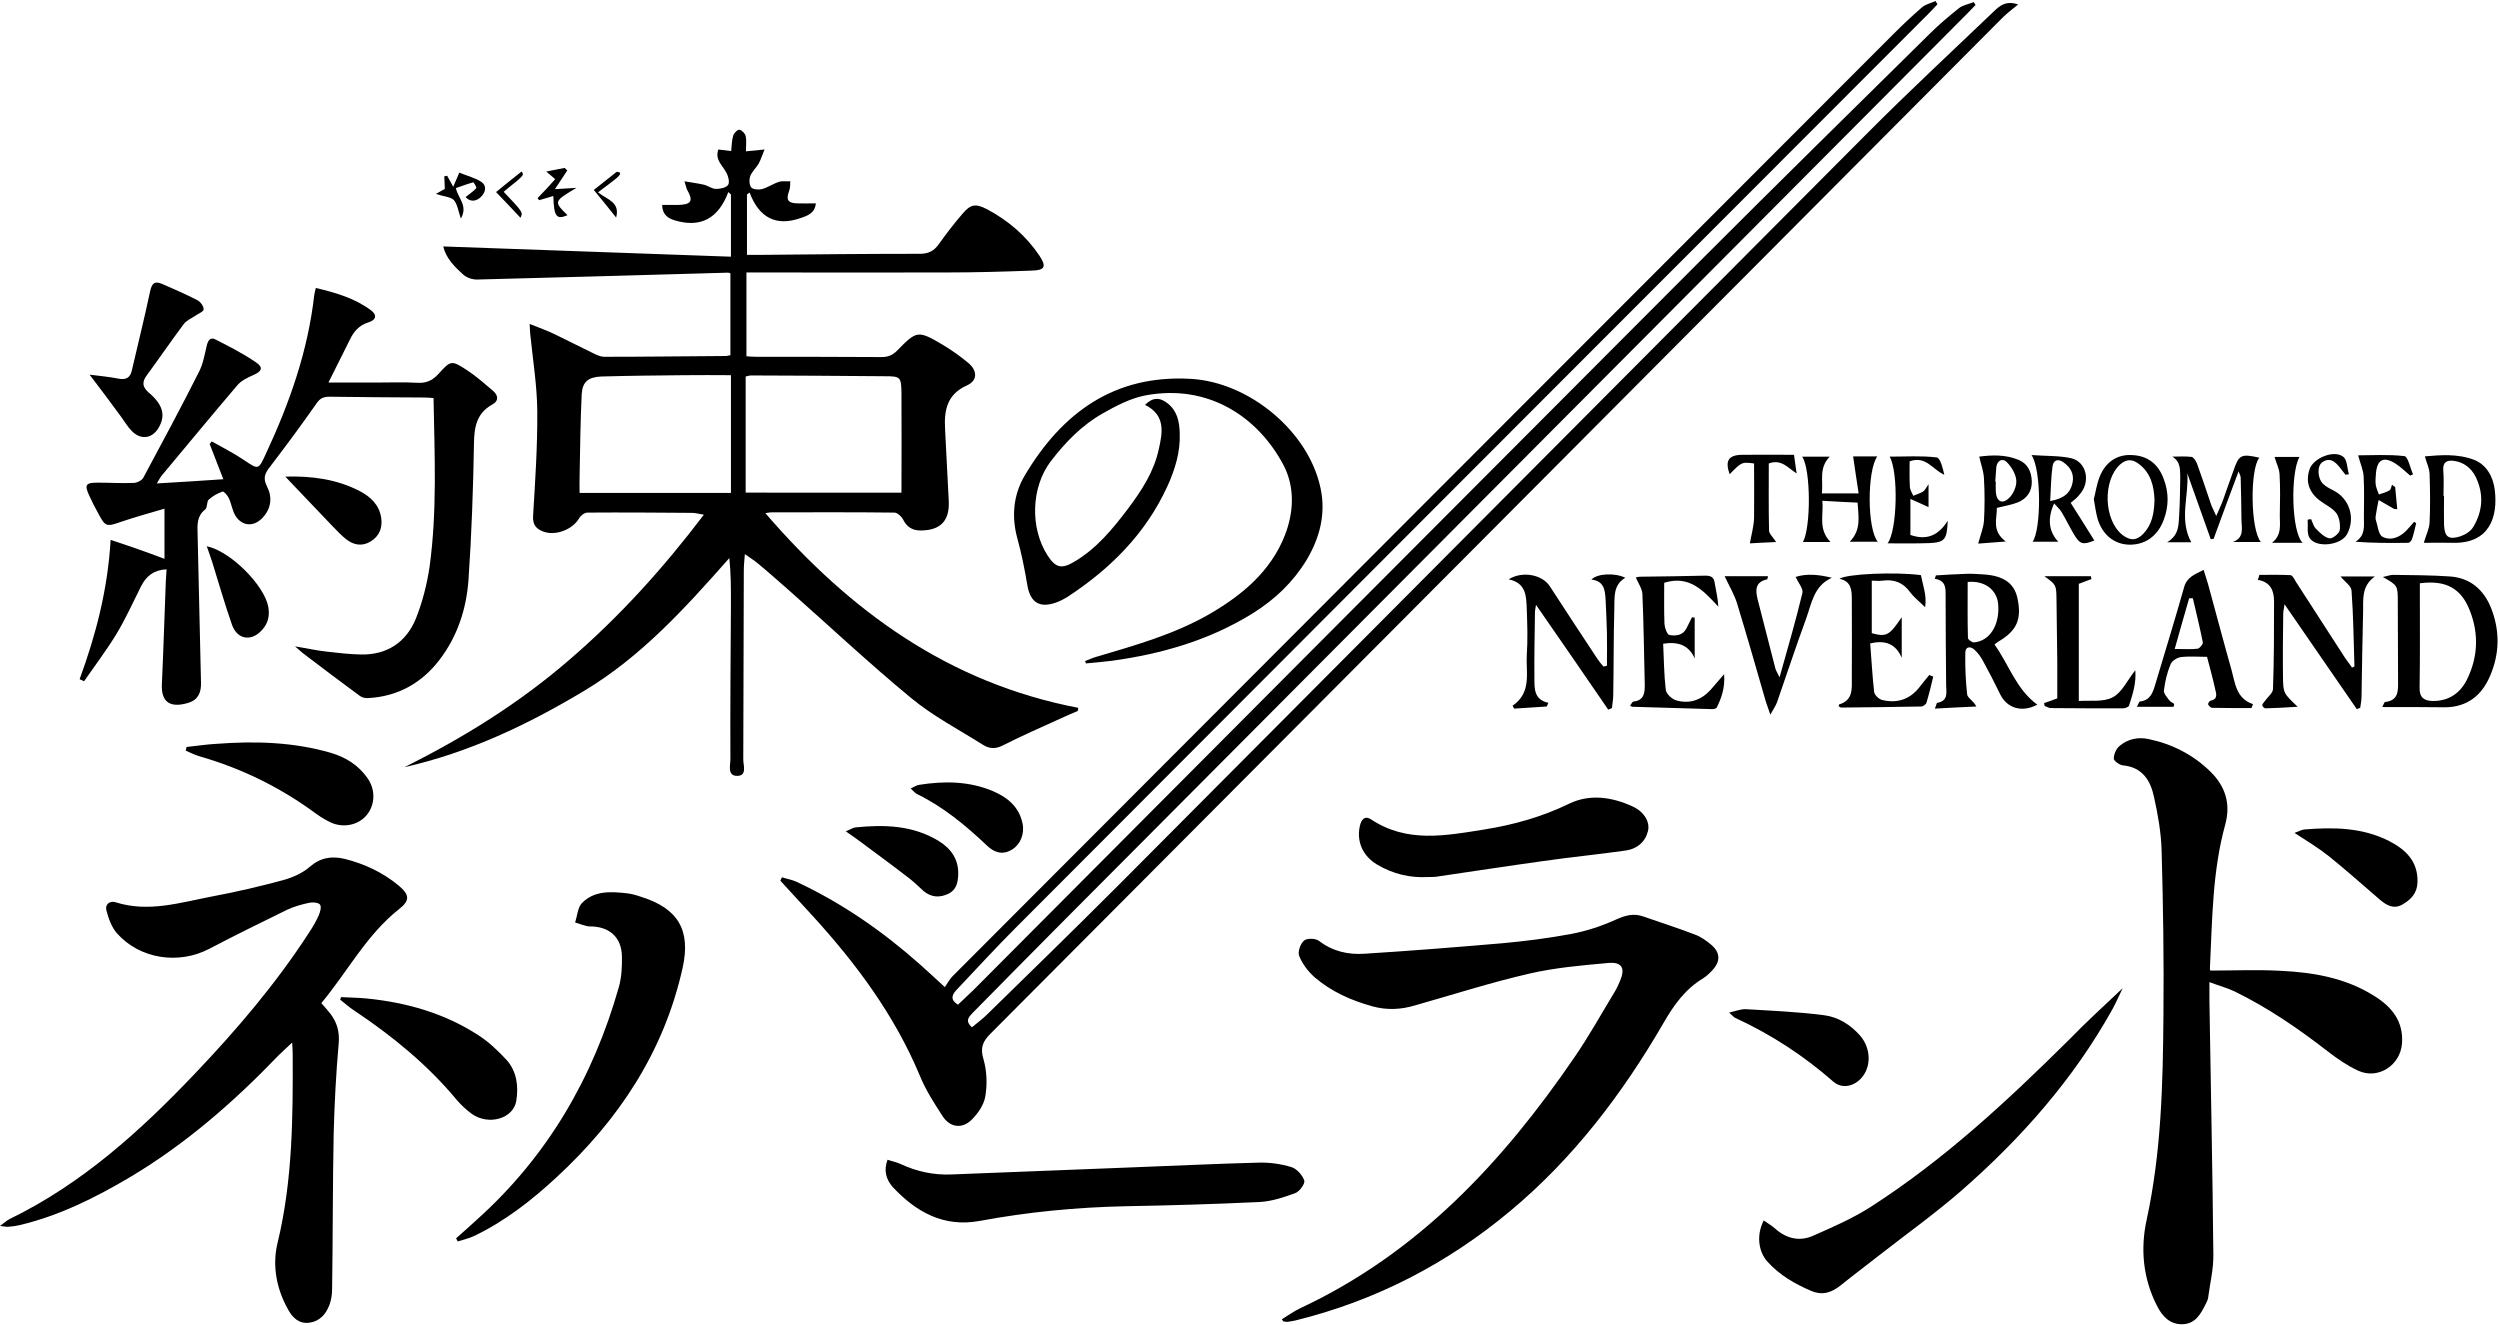 <svg height="1325" viewBox="0 -.3 951.5 504.1" width="2500" xmlns="http://www.w3.org/2000/svg"><path d="m168.7 93.4c36.9 1.3 73.2 2.6 109.5 3.9v-23.7c-.3-.3-.7-.6-1-.9-3.8 10.1-10.6 13.8-20.6 10.7-2.5-.8-4.5-2.2-4.6-5.8h6.1c5-.1 5.9-1.5 3.4-5.8-.3-.6-.4-1.4-1-3.2 2.9.5 5.2.8 7.4 1.3 1.6.4 3.1 1.6 4.6 1.6 1.6 0 3.8-.4 4.6-1.5.7-1 .1-3.3-.6-4.6-1.4-2.8-4.5-4.9-3.1-8.9 1.6.2 3.1.4 4.9.6.2-2.1.2-4.2.8-6 .3-.9 1.7-2.3 2.4-2.1.9.2 2.1 1.4 2.3 2.4.4 1.7.1 3.5.1 5.8 2.2-.2 4.1-.4 7.1-.7-.9 2.1-1.4 3.8-2.2 5.3-.9 1.6-2.5 3-3.2 4.7-.5 1.3-.5 3.4.3 4.4.6.8 2.8 1 4 .7 2.3-.6 4.4-2.1 6.6-2.8 1.3-.4 2.9-.1 4.3-.2-.1 1.3 0 2.6-.5 3.8-1.2 3.2-.4 4.5 3 4.6 2.3.1 4.5 0 7.2 0-.3 3.7-3.1 4.7-5.8 5.6-9.4 3.3-15.8-.2-19.4-9.7-.3.2-.7.5-1 .7v23h5.8c20-.2 40.1-.4 60.1-.4 3.3 0 5.4-1.2 7.2-3.8 2.8-3.9 5.7-7.7 8.9-11.4 3.1-3.7 5-4 9.3-1.8 8.1 4.3 14.9 10.1 20 17.7 2.8 4.2 2.1 5.6-3 5.7-10.6.4-21.3.7-31.9.7-24 .1-47.9 0-71.9 0h-4.7v31.9c1.3.1 2.6.2 3.9.2 15.9 0 31.7 0 47.6.1 2.5 0 4.2-.8 5.9-2.5 7.4-7.6 7.9-7.7 17.1-2.3 3.5 2.1 6.8 4.4 9.9 7 3.6 3 3.6 6.8-.5 8.6-7.6 3.4-8.7 9.5-8.3 16.6.4 9.1 1 18.2 1.4 27.3.4 7.7-3.2 11.3-10.8 11.3-3.1 0-5.2-1.4-6.6-4.2-.6-1.2-2.2-2.6-3.3-2.6-15.6-.2-31.2-.1-46.8-.1-.5 0-.9.1-2.3.3 32.3 37.5 70 64.7 119.1 74.1-.1.4-.1.8-.2 1.2-2.1.9-4.3 1.8-6.4 2.8-7.5 3.4-15 6.7-22.3 10.4-2.8 1.4-5.2 1.1-7.5-.4-9.2-5.8-19-10.9-27.3-17.8-15.9-13.1-31-27.3-46.5-41-3.9-3.4-7.8-6.9-11.8-10.2-1.3-1.1-2.8-2-4.9-3.5-.2 2.6-.4 4.4-.4 6.3-.1 24-.1 47.9-.2 71.9 0 2.2 1.5 6.1-2.2 6.2-4 .1-2.7-4-2.7-6.3-.1-19.9.1-39.8.2-59.7 0-5.5 0-11.1-.6-16.9-16.7 18.9-33.4 37.4-55.2 50.5-21.5 12.9-43.8 23.5-68.5 29.1 22.5-11.2 43.6-24.3 62.6-40.7 19-16.3 35.7-34.7 51.4-55.4-2.2-.4-3.4-.7-4.7-.7-13.2-.1-26.4-.2-39.6-.1-1.1 0-2.6 1.1-3.2 2.2-2.5 4.3-9.2 6.9-13.9 4.9-2.5-1-3.8-2.6-3.6-5.8.8-13.3 1.7-26.6 1.6-39.9-.1-9.8-1.7-19.7-2.7-29.5-.1-1-.1-1.9-.2-3.7 3.5 1.4 6.6 2.5 9.5 3.9 5 2.4 10 5 15 7.4 1.2.6 2.6 1.2 3.9 1.2 15.5 0 30.9-.2 46.4-.3.4 0 .7-.2 1.6-.3v-31.2c-.3-.1-.9-.3-1.5-.2-31.7.9-63.4 1.8-95 2.6-1.8 0-3.9-.7-5.2-1.9-3.2-2.9-6.5-6.1-7.6-10.7zm174.4 93.7c0-13 .1-25.5 0-38-.1-6-.4-6.3-6.3-6.3-17-.2-33.9-.2-50.9-.3-.6 0-1.2.2-2.1.4v44.2zm-64.9-44.7c-6 0-11.9-.1-17.8 0-10.5.1-21 .2-31.5.5-5 .2-7.2 2-7.5 6.7-.5 10.4-.6 20.7-.8 31.1-.1 2.2 0 4.5 0 6.5h57.6z"/><path d="m737.4 1.2c-1.1 1.2-2.2 2.4-3.3 3.5-115.9 116-231.8 232-347.6 348.1-7.6 7.6-14.9 15.6-22.3 23.4-1.8 1.9-2.8 3.8.4 5.8 1.9-1.8 3.9-3.7 5.9-5.6 92.5-92.9 185.1-185.8 277.7-278.6 28.5-28.5 57.3-56.8 86-85.1 3.6-3.6 7.5-6.9 11.4-10 1.5-1.2 3.7-1.5 5.6-2.3.2.4.5.7.7 1.1-1.1 1.1-2.2 2.3-3.3 3.4-114.8 115.3-229.6 230.5-344.4 345.8-11.4 11.4-22.6 22.9-34 34.4-1.5 1.6-3 3-.3 5.5 1.9-1.6 4-3.1 5.8-4.9 16.6-16.2 33.2-32.4 49.6-48.8 95.1-95.4 190-190.9 285.1-286.3 15.8-15.9 32.3-31.2 48.5-46.7 2.1-2 4.5-4.2 9.2-2.6-2.3 1.9-4.2 3.3-5.9 5-128.3 128.8-256.7 257.8-385.2 386.7-3 3-4 5.4-2.7 9.7 1.3 4.5 1.5 9.6.7 14.2-.5 3.2-2.8 6.5-5.2 8.9-3.7 3.6-8.2 2.9-11-1.3-3.3-5.1-6.6-10.2-8.8-15.7-9.6-22.9-24.1-42.4-40.7-60.6-4.1-4.5-8.2-8.9-12.3-13.4.2-.4.4-.9.6-1.3 1.8.6 3.8.9 5.5 1.7 17.4 8.1 32.9 18.9 47.2 31.6 2.8 2.5 5.6 5.1 9.3 8.5 1.1-1.6 1.9-3.1 3-4.2 119.3-119.6 238.7-239.1 358.1-358.6 3.5-3.5 7.1-6.9 10.8-10.1 1.4-1.2 3.4-1.6 5.2-2.4.2.4.4.8.7 1.2zm-674.8 211.1v-19.1c-6.1 1.8-11.5 3.3-16.8 5.1-5.2 1.8-5.7 1.8-8.3-3.1-1.3-2.3-2.5-4.7-3.6-7.1-1.8-4-1.3-4.8 3.3-4.8s9.1.3 13.7.1c1.2 0 3-.9 3.6-1.9 7.2-13.4 14.4-26.8 21.2-40.3 1.6-3.1 2.2-6.7 3-10.1.5-2 1.4-3.3 3.3-2.3 5.3 2.7 10.6 5.4 15.4 8.7 3 2 2.2 3.5-1.1 4.9-2.3 1-4.7 2.2-6.2 4.1-9.7 11.4-19.2 22.9-28.8 34.4-.4.5-.7 1.2-1.6 2.7 8.7-.5 16.5-1 25.3-1.6-2-5.1-3.6-9.2-5.2-13.4.3-.3.5-.7.8-1 4 2.3 8.3 4.4 12.1 7 5.7 3.8 5.6 4 8.5-2.3 9-19.3 16-39.1 18.4-60.4.1-.7.3-1.4.6-2.7 7.6 1.8 14.8 3.9 21 8.5 2.4 1.8 2 3.7-1 4.6-3.5 1.1-5.5 3.4-7 6.5-2.5 5.1-5.1 10.1-8.2 16.4h18.3c5.2 0 10.4-.2 15.6.1 3.3.2 5.7-.9 7.9-3.3 4.8-5.3 5-5.4 11.1-1.4 3.5 2.3 6.6 5.1 9.8 7.8 2 1.8 2.2 3.8-.4 5.2-5.7 3.2-6.8 8.2-6.9 14.4-.3 17.5-.9 35-2.1 52.4-.8 11-4.2 21.4-11 30.3s-15.9 14-27.2 14.6c-1 .1-2.3-.2-3.1-.8-7.2-5.3-14.4-10.7-21.6-16.2-.8-.6-1.5-1.3-3.1-2.7 4.7.8 8.3 1.6 11.9 2 4.3.5 8.6 1 12.9 1.1 10.1.3 17.5-4.6 21.2-13.7 2.5-6.3 4.2-13 5.2-19.7 2.9-21.2 1.9-42.5 1.5-64.2-1.4-.1-2.6-.2-3.8-.2-11.9-.1-23.8-.1-35.8-.3-2.3 0-3.6.6-4.9 2.5-5.8 8.3-11.8 16.4-18 24.5-1.8 2.4-2.4 4.1-.9 7.1 2.1 4.1 1.7 8.4-1.7 12-3.3 3.5-7.7 3.3-10.3-.8-1.2-2-1.5-4.5-2.5-6.7-.5-1-1.9-2.7-2.4-2.5-1.9.7-3.8 1.7-5.3 3.1-.8.8-.4 3-1.3 3.7-3.2 2.5-3 5.8-2.9 9.2.5 18.9.8 37.8 1.3 56.7.1 3.7-1 6.5-4.8 7.7-6.2 1.9-10.4.4-10.1-7 .6-13 1-26.1 1.5-39.1.1-1.5.2-3 .3-4.7-4.8.2-7.7 2.5-9.7 6.4-3 6-5.8 12.2-9.2 17.9-3.8 6.3-8.3 12.2-12.5 18.3-.6-.3-1.1-.5-1.7-.8 6.2-16.9 10.7-34.1 11.8-53 7.1 2.3 13.6 4.6 20.5 7.2zm59.7 169.1c1.4 1.6 2.5 2.8 3.5 4.1 2.5 3.3 3.5 6.9 3.1 11.3-1 11.3-1.6 22.7-1.9 34.1-.4 19.8-.3 39.5-.6 59.3 0 2-.3 4.1-1 6-1.3 3.5-3.6 6.2-7.5 6.8-4 .6-6.5-1.8-8.2-4.9-4.5-8-6.2-16.9-4-25.7 5.7-23.7 5.8-47.7 5.7-71.8 0-1.1-.1-2.3-.2-4.2-2 1.9-3.7 3.4-5.2 4.9-16.9 17.6-35.2 33.6-56.3 46.2-13.3 7.9-27.1 14.8-42.3 18.4-1.3.3-2.7.5-4.1.6-.7.1-1.4-.1-3.3-.3 1.7-1.2 2.6-2.1 3.6-2.6 27.6-13.4 49.9-33.6 70.8-55.6 15.8-16.6 30.7-34.1 43.2-53.4 1.4-2.1 2.7-4.3 3.7-6.6.6-1.3 1.1-3.3.5-4.1s-2.8-1-4.1-.7c-2.8.6-5.7 1.4-8.3 2.6-10 4.9-20 9.8-29.9 15-11.6 6-26.3 3.8-35-6-2-2.3-3.2-5.6-4-8.7-.6-2.2 1.2-3.8 3.5-3.1 12.5 4 24.6.1 36.7-2.2 9.1-1.7 18.1-3.8 27-6.2 3.6-1 7.3-2.6 10.1-5 4.1-3.6 8.4-4.3 13.4-3.1 7.6 1.9 14.6 5.2 20.6 10.2 4.1 3.5 4.3 5.6.1 8.9-12.4 9.8-19.6 23.8-29.6 35.8zm718.9-12.4c9.2 0 18-.4 26.9.1 12.5.6 24.7 2.7 35.6 9.6 6.6 4.1 11.1 9.6 10.5 18s-9.1 13.9-16.7 10.4c-4.1-1.9-7.9-4.5-11.5-7.3-11.1-8.6-22.7-16.6-35.4-22.8-2.9-1.4-6-2.2-9.7-3.6v7.1c.5 32.2 1.2 64.4 1.5 96.6.1 5.5-1.3 11-2 16.5-.1.7-.5 1.5-.8 2.1-1.9 3.8-3.9 7.7-8.8 7.9-5 .2-7.9-3.1-9.9-7.1-5.3-10.4-6.3-21.6-3.9-32.6 5.6-25.7 6.2-51.8 6.4-77.9.2-20.9-.1-41.8-.7-62.8-.2-6.8-1.4-13.6-2.9-20.3-1.3-6.2-4.4-11.3-11.8-12-1.3-.1-3.5-1.7-3.5-2.6 0-1.6.9-3.7 2.2-4.8 3.1-2.6 7-3.5 11.1-2.6 9 1.9 17 6 23.5 12.4 5.7 5.6 7.8 12.3 5.6 20.2-4.9 17.8-4.9 36.1-5.8 54.3-.1.5.1.9.1 1.2zm-353.3 132.7c2.3-1.4 4.5-3 7-4.2 44.7-20.9 76.9-55.4 104.2-95.3 5.6-8.1 10.4-16.8 15.5-25.2.8-1.3 1.4-2.7 2-4.1 2-4.7.8-7.2-4.3-6.8-10.2.9-20.5 1.8-30.4 4.1-14.7 3.4-29 8-43.5 12.1-5.4 1.6-10.7 1.8-16.1.3-8-2.2-15.6-5.6-21.9-11-2.5-2.2-4.7-5.1-5.9-8.1-.7-1.5.4-4.7 1.8-5.9 1.1-1 4.4-.9 5.7.1 5.2 4 11.1 5.3 17.2 4.9 17.6-1.1 35.1-2.5 52.6-4 8.7-.8 17.4-1.9 26-3.5 5.9-1.1 11.7-3 17.2-5.5 3.6-1.6 6.7-2.5 10.4-1.2 6.6 2.3 13.2 4.4 19.7 6.9 2.2.8 4.3 2.3 6.1 3.8 3.6 3 3.7 6.4.5 9.8-1 1.1-2.2 2.2-3.4 3-6.9 4.1-11.3 10.3-15.2 17.1-15.6 26.9-34.3 51.5-58.3 71.5-24.1 20.1-51.3 34.2-81.9 41.7-1 .2-2 .4-3 .5-.5 0-1-.1-1.5-.2-.2-.2-.3-.5-.5-.8z"/><path d="m435.8 153.7c2.9-2.9 5.6-3 8.7-.5 3.6 2.9 4.4 7 4.5 11.3.3 7.1-1.8 13.8-4.7 20.2-8.3 18.1-21.8 31.5-38.2 42.2-1.3.8-2.7 1.5-4.1 2-6.3 2.3-9.9 0-11-6.6-1-6-2.2-12-3.8-17.8-2.3-8.4-1.5-16.6 2.8-23.9 14.2-23.9 34.1-38.5 63.3-36.8 22.3 1.3 44.8 20.1 49.3 41.6 2.1 9.8-.3 18.9-5.3 27.3-5.1 8.4-12 15-20.3 20.2-16.5 10.3-34.8 15.6-53.9 18.2-3.2.4-6.5.7-9.8 1l-.3-.9c1.4-.5 2.7-1.2 4.2-1.6 14.9-4.4 29.9-8.6 43.5-16.5 12.3-7.2 22.9-16.1 28.3-29.7 3.4-8.7 3.9-18.2-.4-26.6-9.8-18.7-28.9-31.2-52.7-26.7-5.7 1.1-11.2 4-16.3 6.9-7.9 4.5-14.2 11-19.7 18.2-7.5 9.9-7.9 25.4-1.2 35.8 3 4.6 5.2 5.3 10 2.5 8.6-5 14.8-12.6 20.7-20.4 5.1-6.8 9.8-14 11.6-22.4 1.5-6.5 2.7-13.1-5.2-17zm-262.2 317.2c2.6-2.3 5.2-4.6 7.8-7 26.9-24.1 44.3-54 54.1-88.5 1.1-3.8 1.3-8 1.2-12-.2-7.2-4.9-11.2-12.1-11.2-1.9 0-3.8-1-5.7-1.5.8-2.5 1-5.8 2.6-7.4 4.7-4.8 11-4.4 17.2-3.7 1.7.2 3.5.7 5.2 1.3 14.2 4.4 19.1 12.7 15.9 27.1-7.1 31.9-24.3 57.8-48 79.7-9.4 8.7-19.5 16.6-31.1 22.2-2 1-4.3 1.5-6.5 2.2zm634.3-95.2c-1.4 2.8-2.5 5.5-3.9 8-14.8 26.6-34.6 49-57.3 68.9-10.2 8.9-21.3 16.8-31.9 25.1-4.7 3.7-9.4 7.2-14.1 11-3.5 2.8-6.9 4.1-11.4 2.2-6.3-2.7-12-6-16.6-11.1-3.6-4-4.2-10.4-1.4-15.7 1.4 1 2.9 1.9 4.2 3 4.3 3.9 9.3 5.1 14.4 2.9 7.5-3.3 15.1-6.6 22-11 27.9-17.9 52-40.3 75.4-63.5 6.6-6.8 13.5-13.1 20.6-19.8zm-470.1 65.3c1.7.6 3.4.9 4.9 1.6 6.2 2.9 12.7 4.3 19.5 4 22.9-.9 45.8-1.8 68.8-2.7 16.1-.6 32.2-1.4 48.2-1.8 4.1-.1 8.4.5 12.3 1.7 2 .6 4.2 3 4.9 5.1.4 1.2-1.8 4.2-3.4 4.8-4.4 1.6-9.1 3.2-13.8 3.4-17 .8-34 1.3-50.9 1.6-18.7.4-37.2 2.2-55.5 5.6-13.6 2.5-24.2-3.4-33.1-13-2.3-2.7-3.5-6-1.9-10.3zm205.7-107.6c-6.9.4-13.4-1.2-19.3-4.7-5.6-3.3-8-8.9-6.6-14.9.6-2.4 1.9-3.9 4.3-2.3 13.7 9.1 28.5 6.1 43.1 3.8 11.2-1.8 21.9-4.8 32.2-9.8 7.8-3.8 16.4-2.6 24.3 1.1 4.3 2 6.6 5.9 5.7 9.4-1.1 4.2-4.2 6.7-8.4 7.3-10.4 1.5-20.9 2.5-31.3 4-13.7 1.9-27.3 4-41 6-1 .1-2 .1-3 .1z"/><path d="m129.8 379.1c3.2.2 6.4.2 9.5.5 15.3 1.5 29.9 5.6 42.9 14.1 3.9 2.5 7.3 5.8 10.5 9.2 4 4.4 4.7 10.1 3.8 15.7-1.1 6.8-10.6 9.5-17 4.9-2-1.5-3.9-3.2-5.6-5.2-11.2-13.5-24.6-24.4-39.1-34.1-1.9-1.2-3.5-2.7-5.3-4.1.1-.3.2-.6.3-1zm-58.8-95.2c3.8-.4 7.7-1 11.5-1.2 14.6-1.1 29.1-.7 43.3 3.4 5.8 1.7 10.6 4.7 14.1 9.7 3.1 4.4 2.9 10.2-.4 14.1-3.2 3.8-9 5-13.9 2.6-2.3-1.1-4.4-2.5-6.4-4-13.1-9.5-27.5-16.5-43.1-21-1.8-.5-3.6-1.4-5.4-2.2.1-.5.2-.9.3-1.4zm835.7-15.2c.6-1.3.8-1.8 1-1.9 5.4-.6 5-4.5 5-8.3-.1-10 0-20-.1-30 0-6.1-.1-6.1-5.7-9.3 1.6-.3 2.8-.8 3.9-.8 7.2.1 14.4.1 21.6.6 7.7.5 12.9 5 15.7 12 3.4 8.6 3.3 17.4-.4 25.9-3.1 7.3-8.6 11.8-17 11.9-7.8-.1-15.6-.1-24-.1zm14.3-47.1v3.6c0 12 .1 24.1-.1 36.1-.1 3.8 1.7 5 4.9 5.1 6.1.1 10.5-2.9 13.1-8.1 4.2-8.5 4.6-17.3 1.2-26.1-3.3-8.7-9.2-11.9-19.1-10.6zm-184.2-3c3.9-.2 7.7-.5 11.6-.6 2-.1 4.1.1 6.1.2 7.8.4 12 3.2 13.3 8.9 1.8 8.1-.1 12.6-7.4 16.8-.3.2-.6.5-1.3 1 5.5 7.6 8.2 17 16.3 22.9-5.8 3.1-11.5 1.4-14.1-3.9-2.1-4.3-4.3-8.6-6.6-12.8-.8-1.5-1.9-3-3.2-4.2-1.5-1.4-3.5-1.3-3.5 1.1-.1 5.3.1 10.6.7 15.9.1 1.3 2.3 2.3 3.5 4.6-5 .2-10.1.5-15.8.8.6-1.4.7-2.2.9-2.2 4.2-.7 3.5-3.8 3.4-6.6-.1-11.3-.2-22.5-.2-33.8 0-3 .3-6.1-4.1-6.8.1-.5.3-.9.4-1.3zm12.1 2.5c0 7.2-.1 14.3.1 21.3 0 .6 1.5 1.7 2.2 1.7 6.1-.4 10-6.7 9.3-14.6-.5-5.5-5.2-9-11.6-8.4zm-714.8-78.9c3.9.5 7.4.8 10.9 1.5 2.9.6 4.6-.3 5.2-3.2 2.3-10 4.8-19.9 6.9-29.9.7-3.2 1.7-4.2 4.7-2.9 4.5 2 9 3.9 13.4 6.2 1.1.6 2.4 2.3 2.3 3.5 0 .8-2.1 1.6-3.2 2.4-1.5 1-3.4 1.8-4.4 3.2-4.8 6.4-9.3 13-14 19.4-2 2.7-1.7 4.5.8 6.7 5.3 4.5 6.3 8.5 3.9 12.9-2.3 4.4-6.7 5.3-10.3 1.8-1.7-1.7-2.9-3.8-4.3-5.7-3.8-5.2-7.7-10.4-11.9-15.9zm624 242.8c2.6-.6 4.6-1.4 6.4-1.3 9.9.6 19.9 1 29.8 2.3 5.3.7 10 3.6 13.6 7.7 3.8 4.3 4.4 10.7 1.4 15.1-2.8 4.1-7.9 5.6-11.5 2.5-11.3-9.9-23.7-18-37.4-24.3-.6-.3-1-.9-2.3-2zm201.8-166.6c3.9 0 7.9-.1 11.8.1.8 0 1.5 1.5 2.1 2.5 6.3 9.7 12.5 19.4 18.8 29.1.8 1.2 1.8 2.4 2.6 3.6.5-.3.9-.4.9-.5-.3-9.6-.4-19.2-1.1-28.8-.1-1.8-2.6-3.4-4.2-5.4h13.1c-5.2 3.7-4.4 8.7-4.5 13.4-.3 10.8-.4 21.5-.6 32.3 0 1.4-.3 2.9-.5 4.3-.4.2-.9.3-1.3.5-9-13.1-18-26.1-27.5-39.9-.2 1.7-.5 2.5-.5 3.4-.1 8-.2 16-.1 24 .1 6.4.1 6.4 5.6 11.6-4.7.3-8.5.5-12.3.6-.4 0-1.2-.8-1.2-1.2.1-.6.7-1.1 1.1-1.7 1.1-1.5 3-3 3-4.5.4-11.1.4-22.3.4-33.4 0-3.9-1.3-7.3-6.2-8.1.3-.7.5-1.3.6-1.9zm-248.3 34.6c0-4.2.1-8.3 0-12.5s-.3-8.4-.5-12.5c-.2-3.6-.5-7.3-5.4-7.8 2.1-2.3 8.8-2.7 12.9-.7-4.9 2.9-4 7.8-4.2 12.2-.3 10.8-.2 21.5-.4 32.3 0 1.7-.3 3.4-.5 5.1-.5.2-.9.4-1.4.6-9-13.2-18.1-26.3-27.5-39.9-.2 1.3-.4 2.2-.4 3.1-.1 8.4-.3 16.7-.2 25.1 0 3.8-.1 7.9 5.3 9.1-.2.5-.4.9-.6 1.4-4.1.3-8.3.5-12.4.8-.2-.4-.4-.8-.6-1.1 7.4-5.1 5-12.7 5.4-19.4.4-5.7.2-11.4 0-17.1-.2-5-.1-10.2-6.9-11.6 5.2-3.3 12.9-1.8 15.7 2.7 5.9 9.1 11.9 18.2 17.9 27.3.7 1.1 1.6 2.2 2.5 3.2.5-.1.9-.2 1.3-.3zm261.7 63.6c1.9-.7 2.8-1.2 3.7-1.3 11.1-.9 22.1-.8 32.3 4.4 6.2 3.2 11 7.6 10.8 15.6-.1 4.3-2.5 6.7-5.8 8.6-3.2 1.8-5.9.3-8.3-1.7-6.5-5.6-12.9-11.3-19.6-16.7-4-3.2-8.2-5.7-13.1-8.9zm-137.5-59.5c-.8 3.4-1.6 6.7-2.6 10-.2.6-1.3 1.4-2 1.4-10.1.2-20.3.3-30.4.4-.3 0-.7-.3-1-.5.1-.3.1-.7.2-.7 5.4-1.6 4.8-6.1 4.8-10.2 0-9.9.1-19.8 0-29.7 0-3.4-.1-7-4.7-7.9 2.6-1.9 21.4-2.7 31-1.4.4 1.8.9 3.8 1.3 5.7.4 2 .7 3.9.3 6.5-1.9-1.9-4.1-3.6-5.7-5.7-2.7-3.7-6.1-5-10.5-4.4-1.2.2-2.5 0-4.1 0v20c5.6 1.5 6.7.9 11.4-6.1v15.5c-2.2-5.3-6.2-6.9-12-5.5.5 6.1.8 12.3 1.5 18.4.1 1.2 1.8 2.8 3 3.1 5.6 1.4 10.5-.1 14.2-4.8 1.2-1.6 2.5-3.1 3.8-4.7.5.3 1 .4 1.5.6zm-102.4-35.7c0 5.1-.1 10.4.1 15.7.1 1.5 1 4 1.9 4.2 2.4.4 5.1.2 6.5-2.6l2.1-4.2c.3.1.6.1 1 .2v15.5c-2.2-5-6.2-6.5-12-5.6.3 5.8.3 11.7 1 17.6.2 1.5 2.4 3.6 4.1 4 5 1.4 9.5-.2 13-4.1 1.5-1.7 2.9-3.4 5.1-5.9.4 5.2-1 9-2.8 12.7-.2.4-1.1.6-1.7.6l-30.4-.9c-.2 0-.5-.2-.9-.4.5-.6.8-1.5 1.3-1.6 4-.4 4.3-3.2 4.3-6.3-.3-11.5-.4-23.1-.9-34.6-.1-2-1.5-4-2.5-6.3 0 0 .8-.3 1.7-.3 8.2-.1 16.5-.2 24.7-.4 2.1 0 3.3.5 3.6 2.7.5 2.9 1.2 5.8 1.4 9.1-5.6-6-10.9-12.1-20.6-9.1zm223.5 47.7c-5 0-10 0-15-.1-.5 0-1.2-.8-1.5-1.3-.1-.3.5-1.3.9-1.4 3-.6 2.2-2.7 1.8-4.4-.9-4.1-2-8.1-3.1-12.3-3.4 0-6.7-.3-10 .1-1.5.2-3.4 1.5-3.9 2.8-1.3 3.1-2.1 6.5-2.5 9.9-.2 1.1 1.2 2.6 2 3.7.4.6 1.2.9 1.9 1.4-.1.4-.1.7-.2 1.1h-14c.6-1 .8-1.9 1.1-2 4-.4 5-3.4 5.9-6.5 3.7-12.4 7.5-24.7 11-37.1 1.1-3.8 4.1-4.8 7.4-6.5.8 2.6 1.6 4.9 2.2 7.3 2.8 10.2 5.5 20.5 8.4 30.7 1.4 5 1.7 10.9 8.2 13.1zm-22.3-41.8h-1.4c-1.8 6.1-3.5 12.2-5.5 19.3 3.6 0 6.2.2 8.7-.1.8-.1 2.1-1.7 2-2.4-1.1-5.6-2.5-11.2-3.8-16.8zm-512.7 88.7c1.8-.7 2.7-1.4 3.8-1.5 11-1.1 21.8-.8 31.6 5.2 4.7 2.9 7.6 7 7.4 12.8-.1 3.1-.8 5.9-3.8 7.3-3.2 1.5-6.4 1.4-9.3-1-1.8-1.6-3.5-3.3-5.4-4.8-6.2-4.8-12.5-9.4-18.8-14.1-1.6-1.2-3.2-2.3-5.5-3.9zm24.7-16.3c1.4-.6 2.3-1.3 3.3-1.4 9.5-1.5 19-1.4 28 2.4 5.6 2.4 10 6 11.3 12.4.8 4-.9 8-4.1 9.9-3.7 2.2-6.8 1-9.6-1.7-8-7.6-16.5-14.6-26.5-19.5-.8-.4-1.3-1.1-2.4-2.1zm309.8-80.8h16.5c-.2.7-.2 1.2-.3 1.2-4.7 1-4.5 4.2-3.6 7.8 2.2 8.7 4.5 17.4 6.7 26.1.2.8.7 1.5 1.6 3.4 3.2-11.4 6.2-21.7 8.7-32.1.4-1.6-1.5-3.8-2.6-6.1 4.2-1.4 8.9-.9 13.8.3-6.9 3.1-7.7 9.8-9.8 15.6-3.9 10.6-7.4 21.3-11.1 31.9-.5 1.3-1.3 2.4-2.5 4.6-.8-2.4-1.3-3.6-1.7-4.9-3.6-12.4-7.1-24.8-10.9-37.2-1.1-3.7-3.1-6.9-4.8-10.6zm121.7 0h17.7c.1.4.1.7.2 1.1-1.4.5-2.9 1.1-4.8 1.8v44.6c4.3-.3 9.3.5 12.9-1.4 3.5-1.8 5.5-6.4 8.6-10.3.4 4.9-1 9.2-2.4 13.5-.2.5-1.5 1-2.3 1-9.1 0-18.2 0-27.4-.1-.8 0-1.6-.5-2.4-.8-.1-.4-.2-.7-.2-1.1 1.5-.5 3.1-1.1 5-1.8v-14l-.3-24c-.1-5.2-.1-5.2-4.6-8.5zm-669.5-37.9c10.1-.3 19.6 1 28.3 5.5 4.2 2.2 7.5 5.3 8.2 10.3.5 3.7-.7 6.8-3.9 8.8-3.3 2.1-6.6 1.5-9.5-.8-1.9-1.5-3.5-3.3-5.2-5-4.8-5-9.6-10.1-14.4-15.1-1.2-1.2-2.3-2.5-3.5-3.7zm718.2-7.6c2.4 0 4.9-.2 7.3.1.8.1 1.7 1.6 2.1 2.6 1.8 5 3.5 10 5.2 15.1.4 1.3 1.1 2.5 2.1 4.8 1.2-2.8 2.1-4.6 2.7-6.4 1.3-3.6 2.5-7.2 3.8-10.7 2.1-6.2 2.9-6.7 9.9-5.1-3.6 4.4-3.4 27.5.6 32.1h-10.7c4.4-1.6 3.4-5.2 3.3-8.3 0-5.4-.2-10.9-.3-16.3 0-.5-.3-.9-.8-2.3-3.4 9.1-6.5 17.4-9.5 25.7-.4 0-.8.1-1.1.1-3-8.3-5.9-16.7-8.9-25 .6 8.7-3.2 17.6 1.5 26.2h-9.2c4.8-2.9 4.3-6.9 4.6-10.5.3-4.7.3-9.4.4-14.1-.1-2.9.3-5.9-3-8zm-140.9 0h10.5c-4.3 4.4-2.4 9.3-3 14h14c-.8-5-1.4-9.4-2.1-14.1h9.2c-3.9 5.4-3.9 27.7.2 32.5h-10.7c4.5-4.6 3.3-9.6 3-14.9-4.4-.2-8.7-.4-13.4-.7.5 5.5-1.7 10.8 3.1 15.7h-10.5c3.1-5.6 3-27.8-.3-32.5zm-607.2 34.1c9 1.9 21.8 14.7 23.4 23 .6 3.3 0 6.3-2.3 8.8-4 4.6-9.5 3.8-11.5-1.9-2.8-8-5.1-16.1-7.6-24.1-.6-1.9-1.3-3.7-2-5.8zm843.8-1.3c.9-3.1 2.1-5.4 2.2-7.7.3-6.2.2-12.4 0-18.6-.1-2.1-1.1-4.1-1.8-6.6 5.7-.5 12.4-1.1 18.7 1.3 4.7 1.8 7.3 6.4 7.9 11.4 1.3 10.3-2 20.4-15.6 20.2-4.1-.1-8.1 0-11.4 0zm7.5-17.8h.2c0 3.7-.1 7.4 0 11 .2 4.5 1.7 5.7 6 4.4 1.9-.6 4.1-1.9 5.1-3.6 3.7-6.1 4.1-12.7.9-19.2-1.7-3.3-4.5-5.5-8.3-6-2.4-.3-4.2.3-4 3.5.3 3.3.1 6.6.1 9.9zm-141.9 2.6c3.1 4.9 6.1 9.6 9 14.3-4.3 1.8-5.5 1.5-7.8-2.4-1.6-2.7-3-5.6-4.6-8.3-.7-1.2-1.8-2.1-2.9-3.4-2.6 5.7-2.1 10.7 1.6 14.6h-9.8c3.3-4.6 3.4-27.4-.4-33 5.6.4 10.5.2 15.1 1.2 5.9 1.4 7.5 9.1 3.2 13.8-.8 1.1-1.9 2-3.4 3.2zm-7.8-.7c5.2-.9 7.7-3.1 8.5-6.9.7-3.3-.7-5.9-3.4-7.8-2-1.5-3.9-1-4.2 1.5-.6 4.1-.6 8.3-.9 13.2zm16.6-.7c.7-2.6 1.1-5.8 2.3-8.7 2.2-5.5 6.7-8.4 12.1-8.1 6 .2 10 3.3 12.1 8.8 2.1 5.3 2.1 10.6.1 15.9-2.3 6.2-7.2 9.6-13.3 9.4-5.6-.2-10.1-3.8-11.9-10-.6-2.2-.9-4.5-1.4-7.3zm23.1.2c-.2-5-1.3-10.3-6.2-13.8-2.3-1.7-4.6-1.7-6.9.4-6.7 6.1-6.2 21.2.9 26.8 3 2.3 5.4 2.2 8-.5 3.2-3.4 4.1-7.7 4.2-12.9zm-100.8-16.4c6.2 0 12.1-.4 17.9.3 1.4.2 2.3 4 2.9 6.6-4.4-1.9-7-7.4-13.2-5.1 0 3-.1 6.4.1 9.8.1 1.1.8 2.2 1.3 3.3 1.2-.5 2.5-.9 3.7-1.6.7-.4 1.1-1.4 2.1-2.8v8.7c-2.1-1-4.3-1.9-6.9-3.1v13.7c6 2.1 10.6.4 14.2-5.4-.3 7.2-1.1 8.2-6.9 8.5-5.1.2-10.3.1-16 .1 3.7-4.7 4.2-27.1.8-33zm200.4 25.3c-.5 2-.9 4.1-1.6 6.1-.2.6-.9 1.4-1.4 1.4-6.6.1-13.2.1-20.1-.4 3.8-2.4 3.2-5.9 3.2-9.2 0-5.2.2-10.4-.1-15.6-.1-2.4-1.2-4.8-2.1-8.1 5.5 0 11.6-.4 17.6.3 1.4.2 2.2 4.5 3.3 6.9-.4.2-.7.4-1.1.5-1.8-1.5-3.5-3.2-5.5-4.5-4.5-2.9-7-1.7-7.5 3.5-.1 1.5-.3 3.1-.1 4.5.2 1.3.8 2.5 1.2 3.7 1.4-.5 2.8-.8 4.1-1.6.5-.3.6-1.4.9-2.1l1.2.9c.3 2.8.5 5.5.8 8.4-.8-.1-1.1 0-1.2-.1-2-1.1-3.9-2.3-5.9-3.4-.4 2-.8 4-1.1 6-.1.5-.1 1.1 0 1.5.8 2.3 1 5.7 2.6 6.5 3 1.6 6.4.3 8.9-2.2 1.1-1.1 2.1-2.3 3.1-3.5.3.2.5.4.8.5z"/><path d="m760 192.9c.1 4.1-2.1 8.7 3.4 12.8-4.3.3-7.8.6-10.5.8.9-3.4 2-6 2.2-8.7.3-5.3.3-10.6 0-16-.1-2.7-1.1-5.3-1.8-8.4 4.5-.6 9.8-.9 14.9 1.2 3.5 1.4 5 4.5 5.1 8.2.1 3.9-1.9 6.6-5.3 8-2.5 1-5.2 1.4-8 2.1zm-.6-10h.2c0 1.3-.1 2.5 0 3.8.2 3.7 2.4 5 5 2.5 1.7-1.6 3-4.6 2.8-6.8-.2-2.4-1.8-5.1-3.6-6.9-1.5-1.6-3.6-.8-4 1.8-.2 1.8-.2 3.7-.4 5.6zm-91.8-6.9c-4.7-.6-4.7-.6-9.3 4.1-1.8-5.1-.5-7.3 4.7-7.4 6.5-.1 12.9 0 19.8 0 .3 2.5.7 4.8 1 7.1-3.3-2.1-5.8-5.6-10.6-3.8 0 8.3-.1 16.9.1 25.5 0 1.2 1.4 2.4 2.7 4.4-3.7.2-7.2.3-10 .5.6-3.4 1.5-6.5 1.6-9.6.1-6.9 0-13.9 0-20.8zm225.1 4.3-2.1-2.7c-1.8-2.2-3.7-4.1-6.7-2.1-2.1 1.4-1.9 6.2.3 8.3 1.1 1 2.5 1.8 3.8 2.4 6.2 3.1 8.6 10.5 5.3 16.7-2.3 4.3-11.8 5.4-14.3 1.4-1.1-1.8-.5-4.6-.7-6.9.4-.1.9-.2 1.3-.2.6 1.2.9 2.7 1.8 3.6 1.5 1.5 3.2 3.3 5.2 3.7 1.1.2 3.7-1.8 3.9-3.1.3-2.1-.1-4.8-1.3-6.5-1.5-2-4.2-3.2-6.3-4.8-4.2-3.2-5.5-7.4-3.8-12.1 1.6-4.2 9.4-7.3 12.8-4.5 1.5 1.2 1.4 4.4 2.1 6.6-.5.1-.9.1-1.3.2zm-16.3 25.9h-11.7c4-3.1 2.9-7.2 3-10.9.1-5.1.2-10.1-.1-15.2-.1-2.1-1.2-4.1-1.9-6.6h9.5c-3.5 6-3.1 28.7 1.2 32.7zm-710.5-132.8c1.5-.8 2.4-1.3 3.4-1.9-.1-1.5-.1-3.2-.2-4.8.4-.1.7-.1 1.1-.2.6 1.1 1.2 2.2 2.3 4.2.9-2.2 1.6-3.6 2.3-5.4 2.8 1.2 6 1.9 8.5 3.6 2 1.4 1.6 3.8-.2 5.6-2 2-4.3 1.9-5.9.1 1.4-1.1 2.9-2.1 4.1-3.4.2-.2-1-2.3-1.2-2.2-2.2.6-4.3 1.4-6.6 2.2.9 4 4.7 6.7 1.9 11.6-1-2.9-1.3-5.5-2.7-7.1-1.3-1.2-3.9-1.3-6.8-2.3zm45.4-5.6c-1-.9-1.7-1.5-3.4-2.9 2.9-.6 5-1 7-1.4.3.3.7.6 1 1-1.5 2.3-3.1 4.7-4.7 7.1 2.7-.2 5.4-.3 8.2-.5-8.7 5.2-8.7 5.2-3.4 10.4-4.2 1.8-5.2.6-5.4-7.3-1.9.6-3.6 1.1-5.4 1.6-.2-.3-.4-.5-.6-.8 2.3-2.3 4.4-4.6 6.7-7.2zm14.7 4.1c2.4-1.9 5.5-4.4 8.7-6.9 1.8.1 1.9.8-.4 2.7-2.1 1.7-4.3 3.3-6.7 5.1 3.5 2.8 8.5 3.7 6.9 9.6-2.7-3.5-5.5-6.8-8.5-10.5zm-27.9 10.6c-3.2-3.4-6.2-6.6-9.3-9.8 3.3-2.7 6.5-5.3 9.7-7.8.9 1 .8 1.4-1.9 3.7-1.6 1.3-3.3 2.6-4.9 4 7.4 7.8 7.4 7.8 6.4 9.9z"/></svg>